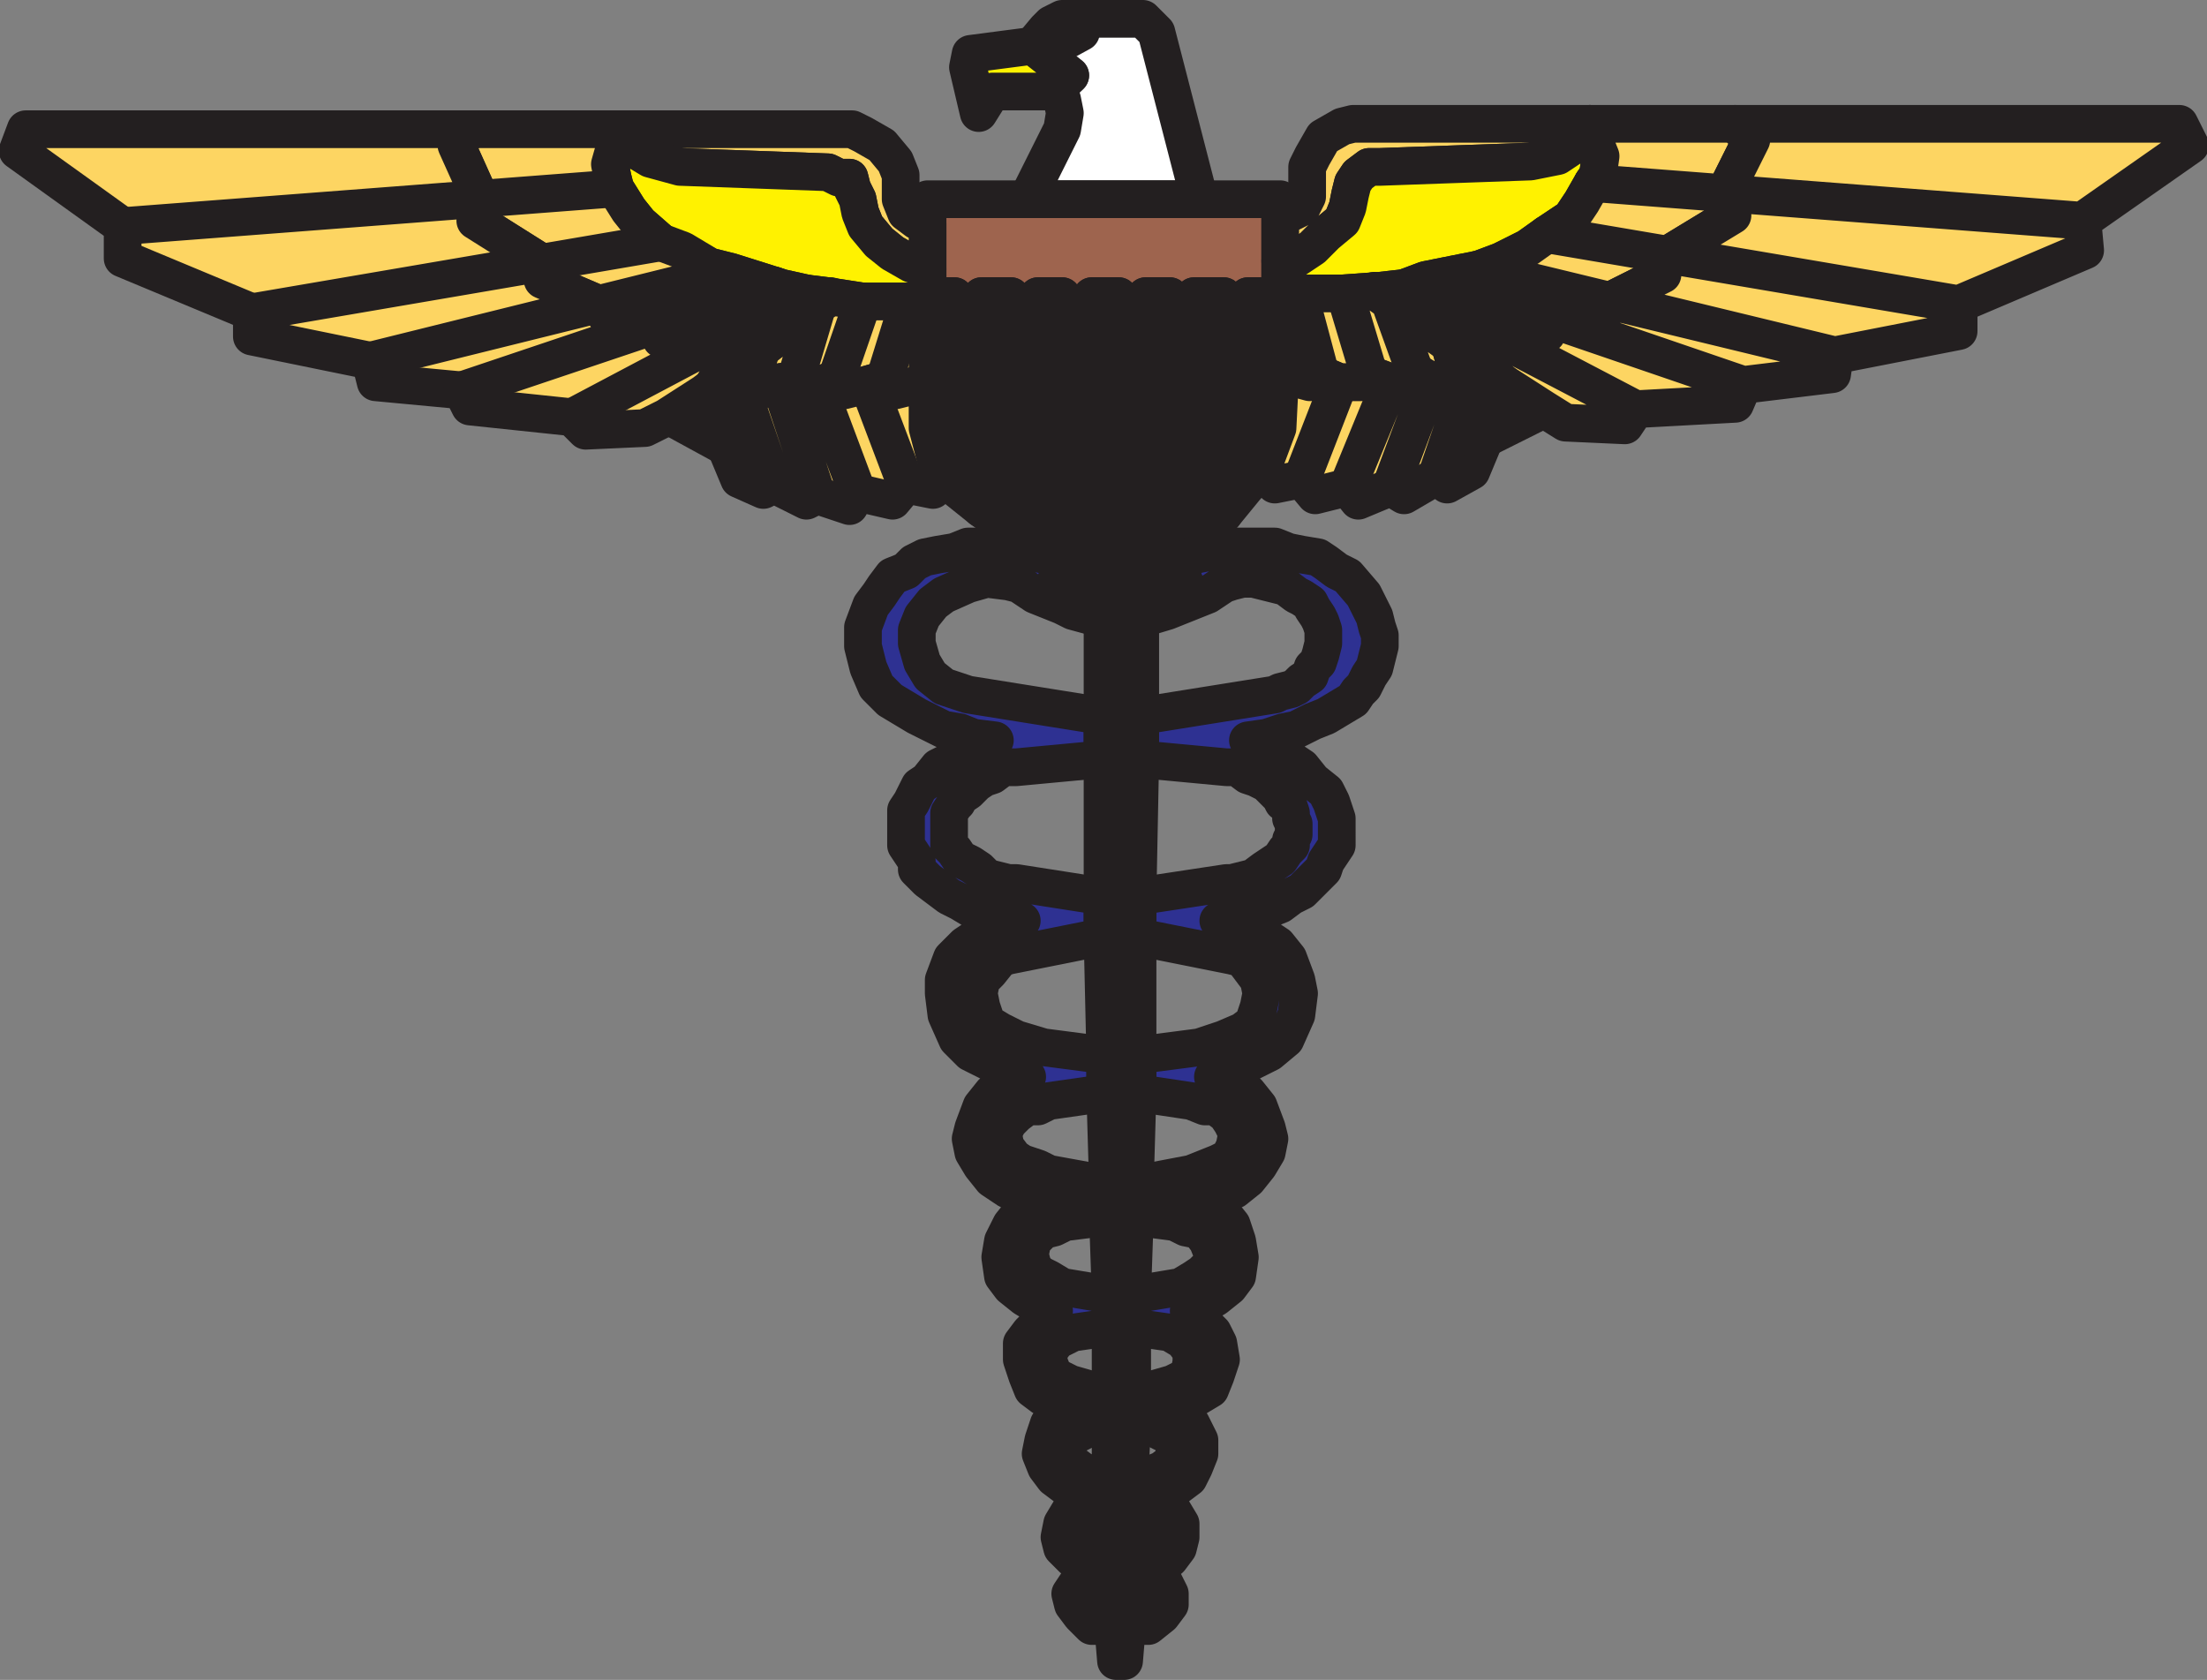 <svg xmlns="http://www.w3.org/2000/svg" width="614.861" height="468"><rect width="100%" height="100%" fill="#808080" stroke="none"/><path fill="#fff" fill-rule="evenodd" d="m287.666 12.75 10.5 8.25-4.5 4.5 2.25 2.25.75 3.75-.75 4.5-9.75 19.5h48l-12-46.5-3.75-3.75h-22.5l-3 1.5-1.5 1.5-3.75 4.5"/><path fill="none" stroke="#231f20" stroke-linecap="round" stroke-linejoin="round" stroke-miterlimit="10" stroke-width="10.5" d="m287.666 12.75 10.5 8.25-4.5 4.5 2.25 2.25.75 3.75-.75 4.5-9.75 19.5h48l-12-46.5-3.75-3.75h-22.5l-3 1.5-1.5 1.5zm0 0"/><path fill="#fff200" fill-rule="evenodd" d="M292.916 25.5h-16.5l-3.75 6-3-12.75.75-3.75 17.25-2.25 10.5 8.25-5.25 4.5"/><path fill="none" stroke="#231f20" stroke-linecap="round" stroke-linejoin="round" stroke-miterlimit="10" stroke-width="10.5" d="M292.916 25.5h-16.5l-3.75 6-3-12.75.75-3.75 17.25-2.25 10.5 8.25zm0 0"/><path fill="#9e644e" fill-rule="evenodd" d="M265.916 135.75V82.5h-7.5v-27h98.25v27h-9V135l-6.75 8.25V82.5h-8.25v66.75l-6.75 5.25v-72h-6.75v77.25l-7.5 3.75v-81h-7.5v77.25l-8.25-4.5V82.5h-6.75v69l-7.5-3.75V82.5h-8.25v59.25l-7.5-6"/><path fill="none" stroke="#231f20" stroke-linecap="round" stroke-linejoin="round" stroke-miterlimit="10" stroke-width="10.5" d="M265.916 135.75V82.5h-7.5v-27h98.25v27h-9V135l-6.75 8.25V82.5h-8.25v66.75l-6.75 5.25v-72h-6.75v77.25l-7.5 3.75v-81h-7.5v77.25l-8.25-4.5V82.5h-6.75v69l-7.5-3.75V82.5h-8.25v59.25zm0 0"/><path fill="#fff" fill-rule="evenodd" d="m265.916 135.75-3.75-2.25-3.75-14.25V82.5h7.5v53.25"/><path fill="none" stroke="#231f20" stroke-linecap="round" stroke-linejoin="round" stroke-miterlimit="10" stroke-width="10.5" d="m265.916 135.75-3.75-2.25-3.75-14.25V82.5h7.5zm0 0"/><path fill="#fff" fill-rule="evenodd" d="m273.416 141.75 8.25 6V82.5h-8.25v59.25"/><path fill="none" stroke="#231f20" stroke-linecap="round" stroke-linejoin="round" stroke-miterlimit="10" stroke-width="10.5" d="m273.416 141.75 8.25 6V82.5h-8.25zm0 0"/><path fill="#fff" fill-rule="evenodd" d="m289.166 151.5 6.75 3.75V82.5h-6.75v69"/><path fill="none" stroke="#231f20" stroke-linecap="round" stroke-linejoin="round" stroke-miterlimit="10" stroke-width="10.5" d="m289.166 151.5 6.75 3.75V82.5h-6.75zm0 0"/><path fill="#fff" fill-rule="evenodd" d="m304.166 159.75 7.5 3.75v-81h-7.5v77.25"/><path fill="none" stroke="#231f20" stroke-linecap="round" stroke-linejoin="round" stroke-miterlimit="10" stroke-width="10.5" d="m304.166 159.75 7.5 3.75v-81h-7.5zm0 0"/><path fill="#fff" fill-rule="evenodd" d="m319.166 159.75 6.75-5.25v-72h-6.75v77.25"/><path fill="none" stroke="#231f20" stroke-linecap="round" stroke-linejoin="round" stroke-miterlimit="10" stroke-width="10.5" d="m319.166 159.75 6.75-5.25v-72h-6.75zm0 0"/><path fill="#fff" fill-rule="evenodd" d="m332.666 149.25 8.25-6V82.5h-8.25v66.75"/><path fill="none" stroke="#231f20" stroke-linecap="round" stroke-linejoin="round" stroke-miterlimit="10" stroke-width="10.5" d="m332.666 149.25 8.25-6V82.5h-8.25zm0 0"/><path fill="#fff" fill-rule="evenodd" d="M356.666 82.5h-9V135l3.75-3.75 4.5-12 .75-15V82.5"/><path fill="none" stroke="#231f20" stroke-linecap="round" stroke-linejoin="round" stroke-miterlimit="10" stroke-width="10.5" d="M356.666 82.5h-9V135l3.75-3.75 4.5-12 .75-15zm0 0"/><path fill="#fdd562" fill-rule="evenodd" d="M172.916 36h64.5l3 1.5 5.25 3 3.75 4.5 1.5 3.75v6.75l1.5 3.75 3 2.25 3 .75V75l-4.5-1.5-5.25-3-3.75-3-3.75-4.5-1.5-3.75-.75-3.75-1.5-3-.75-3h-3l-3-1.5-41.25-1.5-8.25-2.25-3.75-2.25-4.5-6"/><path fill="none" stroke="#231f20" stroke-linecap="round" stroke-linejoin="round" stroke-miterlimit="10" stroke-width="10.5" d="M172.916 36h64.5l3 1.5 5.25 3 3.75 4.5 1.5 3.75v6.75l1.5 3.75 3 2.25 3 .75V75l-4.5-1.5-5.25-3-3.75-3-3.75-4.5-1.5-3.75-.75-3.75-1.5-3-.75-3h-3l-3-1.5-41.25-1.5-8.25-2.25-3.75-2.25zm0 0"/><path fill="#fff200" fill-rule="evenodd" d="m184.166 67.5-6-5.25-3-3.75-3.75-6-.75-3-.75-3.75 1.5-5.25 1.5-4.5 4.5 6 3.75 2.25 8.25 2.25 41.25 1.5 3 1.5h3l.75 3 1.5 3 .75 3.75 1.5 3.75 3.75 4.5 3.75 3 5.25 3 4.5 1.5v7.5l-4.5 1.5h-13.5l-9.75-1.5-6-.75-6.75-1.5-14.25-4.5-6-1.5-13.5-6.75"/><path fill="none" stroke="#231f20" stroke-linecap="round" stroke-linejoin="round" stroke-miterlimit="10" stroke-width="10.5" d="m184.166 67.5-6-5.25-3-3.75-3.75-6-.75-3-.75-3.75 1.5-5.25 1.5-4.5 4.5 6 3.75 2.25 8.25 2.25 41.25 1.5 3 1.5h3l.75 3 1.5 3 .75 3.75 1.5 3.75 3.75 4.5 3.75 3 5.25 3 4.5 1.5v7.5l-4.5 1.5h-13.5l-9.75-1.5-6-.75-6.75-1.5-14.25-4.5-6-1.5zm0 0"/><path fill="#fdd562" fill-rule="evenodd" d="m190.166 69.75-6-2.25-6-5.25-3-3.75-3.75-6-.75-3-.75-3.75 1.5-5.25 1.5-4.5h-42l-3.75 4.5 6.75 15-1.5 6 20.25 12.75-1.5 3.75 15.75 6.75 2.25 3.75 14.25 2.25.75 3.75 13.5 2.25 2.25 2.25 12-1.5-2.25 9 2.25 2.25 5.25-2.25 4.5-.75 1.5 3 4.5-1.5 5.25-1.5 2.25 3 6-1.5 5.25-1.5 3 3 9-2.25v-24l-4.5 1.5h-13.5l-9.75-1.5-6-.75-6.75-1.5-14.25-4.5-6-1.5-7.5-4.5"/><path fill="none" stroke="#231f20" stroke-linecap="round" stroke-linejoin="round" stroke-miterlimit="10" stroke-width="10.5" d="m190.166 69.75-6-2.25-6-5.25-3-3.75-3.75-6-.75-3-.75-3.75 1.5-5.25 1.5-4.5h-42l-3.75 4.5 6.75 15-1.5 6 20.25 12.75-1.5 3.75 15.75 6.75 2.25 3.75 14.25 2.25.75 3.75 13.5 2.25 2.25 2.25 12-1.5-2.25 9 2.25 2.25 5.25-2.25 4.5-.75 1.5 3 4.5-1.5 5.25-1.5 2.25 3 6-1.5 5.25-1.5 3 3 9-2.25v-24l-4.5 1.5h-13.5l-9.75-1.5-6-.75-6.75-1.5-14.25-4.5-6-1.5zm0 0"/><path fill="#fdd562" fill-rule="evenodd" d="m258.416 106.5-9 2.25-3-3-5.25 1.5-6 1.5-2.25-3-5.25 1.5-4.5 1.5-1.5-3-4.5.75-5.25 2.25-2.25-2.25 2.25-9-15.75 12 6 15 3.75 9 6.75 3 3-1.5 9 4.5 3-1.5 9 3 2.25-3.75 9.75 2.25 3.75-4.5 7.5 1.5 2.25-3-3.75-14.25V106.5"/><path fill="none" stroke="#231f20" stroke-linecap="round" stroke-linejoin="round" stroke-miterlimit="10" stroke-width="10.5" d="m258.416 106.5-9 2.25-3-3-5.25 1.5-6 1.5-2.25-3-5.25 1.5-4.5 1.5-1.5-3-4.5.75-5.25 2.25-2.25-2.25 2.25-9-15.75 12 6 15 3.75 9 6.75 3 3-1.5 9 4.5 3-1.5 9 3 2.25-3.75 9.75 2.25 3.75-4.5 7.5 1.5 2.25-3-3.75-14.25zm0 0"/><path fill="#fdd562" fill-rule="evenodd" stroke="#231f20" stroke-linecap="round" stroke-linejoin="round" stroke-miterlimit="10" stroke-width="10.5" d="m202.166 124.5-16.5-9 10.5-6zm0 0"/><path fill="#fdd562" fill-rule="evenodd" d="M130.916 36H7.166l-2.25 6 29.25 21v9l36 15v6.75l33 6.75 1.5 6 24 2.25 2.25 4.5 28.5 3 3.75 3.75 16.5-.75 6-3 10.5-6.75 15.75-12-12 1.5-2.25-2.25-13.5-2.25-.75-3.75-14.25-2.25-2.25-3.75-15.75-6.75 1.5-3.75-20.25-12.75 1.5-6-6.75-15 3.75-4.5"/><path fill="none" stroke="#231f20" stroke-linecap="round" stroke-linejoin="round" stroke-miterlimit="10" stroke-width="10.5" d="M130.916 36H7.166l-2.25 6 29.25 21v9l36 15v6.75l33 6.75 1.5 6 24 2.25 2.25 4.5 28.5 3 3.75 3.75 16.5-.75 6-3 10.5-6.75 15.75-12-12 1.5-2.25-2.25-13.5-2.25-.75-3.75-14.25-2.25-2.25-3.75-15.75-6.75 1.5-3.75-20.25-12.75 1.5-6-6.75-15zm0 0"/><path fill="#fdd562" fill-rule="evenodd" d="M442.916 34.5h-66l-3 .75-5.25 3-3 5.25-1.5 3v8.25l-1.5 3-6 3v12l4.5-.75 4.5-3 3.75-3.75 4.5-3.75 1.5-3.75.75-3.75.75-3 1.5-2.25 3-2.25h3l42-1.5 7.5-1.5 4.5-3 4.5-6"/><path fill="none" stroke="#231f20" stroke-linecap="round" stroke-linejoin="round" stroke-miterlimit="10" stroke-width="10.5" d="M442.916 34.5h-66l-3 .75-5.25 3-3 5.25-1.5 3v8.25l-1.5 3-6 3v12l4.5-.75 4.5-3 3.75-3.75 4.5-3.75 1.5-3.75.75-3.75.75-3 1.5-2.25 3-2.25h3l42-1.5 7.5-1.5 4.5-3zm0 0"/><path fill="#fff200" fill-rule="evenodd" d="m430.916 65.25 6.75-4.5 3-4.5 3-5.25 1.5-2.25.75-5.25-1.5-3.75-.75-2.25-.75-3-4.5 6-4.5 3-7.5 1.5-42 1.5h-3l-3 2.25-1.5 2.25-.75 3-.75 3.75-1.5 3.75-4.5 3.75-3.75 3.75-4.5 3-4.5.75V81l4.5.75h12.75l10.5-.75 6.75-.75 6-2.25 15-3 6-2.25 7.5-3.75 5.25-3.75"/><path fill="none" stroke="#231f20" stroke-linecap="round" stroke-linejoin="round" stroke-miterlimit="10" stroke-width="10.5" d="m430.916 65.25 6.75-4.5 3-4.5 3-5.25 1.5-2.25.75-5.25-1.5-3.75-.75-2.25-.75-3-4.5 6-4.5 3-7.5 1.5-42 1.5h-3l-3 2.25-1.5 2.25-.75 3-.75 3.75-1.5 3.75-4.5 3.75-3.75 3.75-4.5 3-4.5.75V81l4.5.75h12.75l10.5-.75 6.75-.75 6-2.25 15-3 6-2.25 7.5-3.75zm0 0"/><path fill="#fdd562" fill-rule="evenodd" d="m425.666 69 5.25-3.75 6.75-4.5 3-4.5 3-5.25 1.5-2.25.75-5.25-1.5-3.75-.75-2.25-.75-3h40.5l4.5 4.5-7.5 15 2.25 6-21 12.75 1.5 3.75-15 7.5-1.5 3.75-14.25.75-1.5 4.5-12.75 1.5-2.25 2.25-12-.75 2.25 8.25-2.25 2.25-6-.75-3.75-2.25-1.5 3h-5.25l-6-2.25-2.25 2.25h-6l-5.25-2.25-3 2.25-8.25-2.25V81l4.5.75h12.75l10.5-.75 6.75-.75 6-2.25 15-3 6-2.25 7.5-3.75"/><path fill="none" stroke="#231f20" stroke-linecap="round" stroke-linejoin="round" stroke-miterlimit="10" stroke-width="10.5" d="m425.666 69 5.25-3.75 6.75-4.5 3-4.5 3-5.25 1.5-2.25.75-5.25-1.5-3.75-.75-2.25-.75-3h40.5l4.5 4.5-7.5 15 2.25 6-21 12.75 1.5 3.75-15 7.5-1.5 3.75-14.25.75-1.5 4.5-12.75 1.5-2.25 2.25-12-.75 2.25 8.25-2.25 2.25-6-.75-3.75-2.25-1.5 3h-5.25l-6-2.25-2.25 2.25h-6l-5.25-2.25-3 2.25-8.25-2.25V81l4.5.75h12.75l10.5-.75 6.75-.75 6-2.25 15-3 6-2.25zm0 0"/><path fill="#fdd562" fill-rule="evenodd" d="m356.666 104.25 8.25 2.25 3-2.25 5.25 2.25h6l2.25-2.25 6 2.25h5.25l1.5-3 3.75 2.25 6 .75 2.25-2.25-2.25-8.25 15.75 11.25-6 15-3.75 9-6.75 3.75-3-2.25-9 5.25-3.75-2.25-9 3.75-3-3.75-9 2.25-3.75-4.5-7.5 1.5-3.75-3.75 4.5-12 .75-15"/><path fill="none" stroke="#231f20" stroke-linecap="round" stroke-linejoin="round" stroke-miterlimit="10" stroke-width="10.5" d="m356.666 104.25 8.25 2.25 3-2.25 5.25 2.25h6l2.25-2.25 6 2.25h5.25l1.5-3 3.75 2.25 6 .75 2.25-2.25-2.25-8.25 15.75 11.25-6 15-3.75 9-6.75 3.75-3-2.25-9 5.25-3.75-2.25-9 3.75-3-3.75-9 2.25-3.75-4.5-7.5 1.5-3.75-3.75 4.5-12zm0 0"/><path fill="#fdd562" fill-rule="evenodd" stroke="#231f20" stroke-linecap="round" stroke-linejoin="round" stroke-miterlimit="10" stroke-width="10.5" d="m413.666 122.25 16.5-8.25-10.5-6.75zm0 0"/><path fill="#fdd562" fill-rule="evenodd" d="M483.416 34.5h123.75l3 6-30 21 .75 8.25-35.25 15v7.5l-34.5 6.75-.75 5.25-24.75 3-2.25 5.25-27.75 1.5-3 4.5-16.5-.75-6-3.75-10.5-6.75L403.916 96l12 .75 2.25-2.25 12.75-1.5 1.5-4.5 14.25-.75 1.5-3.75 15-7.5-1.5-3.75 21-12.75-2.25-6 7.5-15-4.5-4.5"/><path fill="none" stroke="#231f20" stroke-linecap="round" stroke-linejoin="round" stroke-miterlimit="10" stroke-width="10.5" d="M483.416 34.5h123.75l3 6-30 21 .75 8.25-35.25 15v7.5l-34.5 6.75-.75 5.25-24.75 3-2.25 5.25-27.75 1.5-3 4.5-16.5-.75-6-3.75-10.5-6.75L403.916 96l12 .75 2.25-2.25 12.75-1.5 1.5-4.5 14.25-.75 1.5-3.75 15-7.5-1.5-3.75 21-12.75-2.25-6 7.5-15zM301.166 9l-8.25 4.5m-121.5 39L34.166 63m150 4.5-114 19.5m132.75-11.25-99.75 24.75m112.5-21-87 29.25m96-27-65.25 34.5m72-33.75-19.5 15m15.75-12-6 20.25M240.416 84l-7.5 21.75M253.166 84l-6.75 21.75m-36.75.75-3 2.25h-5.25l-2.25-2.25m7.5 2.25 9 26.25m1.5-28.5 10.5 31.5m0-30.75 11.25 30m3-30 10.5 27.75m191.25-84 136.5 10.5m-149.25 3.75 114.75 19.5M412.166 75l99 24m-111-21 85.5 29.25m-94.5-27 64.5 33.75m-72.75-33 21 15m-16.5-11.25 6.75 18.75m-19.5-21.75 6.75 22.5m-19.5-22.5 6 22.5"/><path fill="none" stroke="#231f20" stroke-linecap="round" stroke-linejoin="round" stroke-miterlimit="10" stroke-width="10.5" d="m406.166 104.25 3 2.25h4.5l3-2.25m-7.5 2.25-9 26.25m-1.5-27-11.25 30m0-29.25-12 29.25m-2.25-29.25-10.5 27"/><path fill="#2e3192" fill-rule="evenodd" d="M284.666 256.5h-2.25l-3.75-1.5-7.5-1.5-3.75-2.25-3-1.5-6-4.5-3-3V240l-3-4.5v-9.75l1.5-2.25 2.25-4.5 2.25-1.5 3-3.75 6-3 3-2.25 3-1.5 3.75-.75-6-.75-3.75-1.5-4.5-.75-7.5-3.75-7.5-4.5-3.75-3.75-2.25-5.25-1.5-6v-5.25l2.25-6 2.25-3 1.5-2.25 2.25-3 3.75-1.5 2.25-2.25 3-1.5 3.75-.75 4.5-.75 3.75-1.5h12.75l3.75 1.5 4.5.75 7.5 3 3 3 6 4.5 3 3 2.25 3.75-5.25.75-8.25-2.25-3-1.5v-2.25h2.25l1.5-3-.75-2.25-1.5-.75h-1.5l-1.5.75-.75 2.25.75 1.5 1.5 1.5v2.25l-7.5-3-4.5-3-3-.75-6-.75-5.25 1.5-6.75 3-3 2.25-3 3.75-1.5 3.75v3.75l1.5 5.25 2.25 3.75 3.75 3 6.75 2.25 37.5 6v12l-24 2.25h-3.75l-3 2.25-2.25.75-2.25 1.5-2.25 2.25-2.25 1.5-.75 1.5-.75.75-1.5 2.25v9l1.5 1.5 1.5 2.25 3 1.5 2.25 1.5 2.25 2.25 6 1.5h2.25l24 3.75V261l-26.25 5.25-2.25.75-3 3.75-2.25 2.25-.75 3.75.75 3.75 1.5 4.5 3.75 2.25 4.5 2.25 7.5 2.25 17.25 2.25v10.5l-15.75 2.25-3 1.5h-3l-3 2.25-2.25 2.25-1.5 3 .75 3.75 2.25 3 2.25 1.5 4.5 1.5 3 1.5 16.5 3-18 4.5-4.5-.75-5.25-2.25-4.5-3-3-3.75-2.25-3.75-.75-3.75.75-3 2.25-6 3-3.75 5.25-3 4.5-1.5-4.5-1.5-5.25-2.25-6-3-3.75-3.75-3-6.75-.75-6V273l2.25-6 3.75-3.75 4.5-3 3.75-2.25 7.5-1.5"/><path fill="none" stroke="#231f20" stroke-linecap="round" stroke-linejoin="round" stroke-miterlimit="10" stroke-width="10.5" d="M284.666 256.5h-2.25l-3.75-1.5-7.5-1.5-3.75-2.25-3-1.5-6-4.5-3-3V240l-3-4.5v-9.75l1.5-2.25 2.25-4.5 2.25-1.5 3-3.75 6-3 3-2.25 3-1.5 3.75-.75-6-.75-3.75-1.5-4.5-.75-7.5-3.75-7.5-4.5-3.75-3.75-2.25-5.25-1.5-6v-5.25l2.25-6 2.25-3 1.5-2.25 2.25-3 3.75-1.5 2.25-2.25 3-1.5 3.75-.75 4.5-.75 3.75-1.5h12.75l3.75 1.5 4.5.75 7.5 3 3 3 6 4.5 3 3 2.25 3.75-5.25.75-8.25-2.25-3-1.5v-2.25h2.25l1.5-3-.75-2.25-1.5-.75h-1.5l-1.5.75-.75 2.25.75 1.5 1.5 1.5v2.25l-7.5-3-4.5-3-3-.75-6-.75-5.25 1.5-6.75 3-3 2.25-3 3.75-1.5 3.75v3.75l1.5 5.25 2.25 3.75 3.75 3 6.75 2.25 37.5 6v12l-24 2.25h-3.75l-3 2.25-2.25.75-2.25 1.5-2.25 2.25-2.25 1.5-.75 1.5-.75.75-1.5 2.25v9l1.5 1.5 1.5 2.25 3 1.5 2.25 1.5 2.25 2.25 6 1.5h2.25l24 3.75V261l-26.25 5.25-2.25.75-3 3.75-2.25 2.25-.75 3.75.75 3.75 1.5 4.5 3.75 2.25 4.5 2.25 7.5 2.25 17.25 2.25v10.5l-15.75 2.25-3 1.5h-3l-3 2.25-2.25 2.25-1.5 3 .75 3.75 2.25 3 2.25 1.5 4.5 1.5 3 1.5 16.5 3-18 4.5-4.5-.75-5.25-2.25-4.5-3-3-3.75-2.25-3.75-.75-3.75.75-3 2.25-6 3-3.75 5.25-3 4.5-1.5-4.5-1.5-5.25-2.25-6-3-3.75-3.75-3-6.75-.75-6V273l2.25-6 3.75-3.75 4.5-3 3.75-2.25zm0 0"/><path fill="#2e3192" fill-rule="evenodd" d="M339.416 256.5h2.25l4.5-1.5 3-.75 3.75-.75 3.75-1.5 3-2.25 3-1.5 6-6 .75-2.25 3-4.5V228l-1.5-4.5-1.5-3-3.75-3-3-3.75-2.25-1.5-3-1.5-3.75-2.25-3-1.5-3-.75 5.25-.75 4.5-1.5 3.75-.75 4.5-2.25 3.75-1.5 7.5-4.5 1.5-2.25 1.5-1.5 1.5-3 1.5-2.25 1.5-6v-3l-.75-2.25-.75-3-3-6-4.5-5.25-3-1.5-3-2.25-2.25-1.5-4.5-.75-3.75-.75-3.75-1.5h-13.5l-4.5 1.5-3.75.75-3.75 1.5-3 1.5-3.75 3-6 4.5-2.25 3-2.25 3.75 5.25.75 7.5-2.25 3.75-1.5v-2.25h-2.25l-1.5-3 .75-2.25.75-.75h2.25l.75.75.75 2.25-1.5 3v2.25l7.5-3 4.5-3 2.25-.75 3-.75h3l9 2.25 3 2.25 1.5.75 2.25 1.5.75 1.5 1.5 2.25.75 1.5.75 2.25v3.75l-.75 3-.75 2.25-1.5 1.5-.75 2.25-2.25 1.5-1.5 1.5-1.5.75-3 .75-1.5.75-37.5 6v12l24 2.25h3l3 2.25 2.25.75 3 1.5 3.75 3.75.75 1.5 1.5.75.75 2.25v1.5l.75 1.5v3l-.75 1.5v1.5l-1.5 1.5-1.5 2.25-4.5 3-3 2.25-6 1.5h-1.5l-24.75 3.75V261l26.25 5.25 3 .75 4.5 6 .75 3.75-.75 3.75-1.5 4.5-3 2.25-5.25 2.25-6.75 2.25-17.25 2.25v10.5l15 2.25 3.75 1.5h3l3 2.25 1.5 2.25 1.5 3-.75 3.75-1.5 3-3 1.5-7.5 3-15.75 3 18 4.5 4.5-.75 5.25-2.25 3.75-3 3-3.75 2.25-3.75.75-3.75-.75-3-2.25-6-3-3.75-4.5-3-5.25-1.5 5.25-1.5 10.5-5.25 4.5-3.75 3-6.75.75-6-.75-3.75-2.25-6-3-3.75-4.5-3-4.5-2.25-7.5-1.5"/><path fill="none" stroke="#231f20" stroke-linecap="round" stroke-linejoin="round" stroke-miterlimit="10" stroke-width="10.5" d="M339.416 256.5h2.25l4.5-1.5 3-.75 3.75-.75 3.75-1.5 3-2.25 3-1.5 6-6 .75-2.25 3-4.5V228l-1.5-4.5-1.5-3-3.75-3-3-3.75-2.25-1.5-3-1.5-3.75-2.25-3-1.5-3-.75 5.25-.75 4.5-1.5 3.75-.75 4.5-2.25 3.75-1.5 7.5-4.5 1.5-2.25 1.5-1.5 1.5-3 1.5-2.25 1.5-6v-3l-.75-2.25-.75-3-3-6-4.5-5.25-3-1.5-3-2.25-2.25-1.5-4.5-.75-3.75-.75-3.75-1.5h-13.5l-4.5 1.5-3.75.75-3.75 1.5-3 1.5-3.75 3-6 4.5-2.25 3-2.25 3.75 5.25.75 7.5-2.25 3.75-1.5v-2.25h-2.25l-1.5-3 .75-2.25.75-.75h2.25l.75.75.75 2.25-1.5 3v2.25l7.5-3 4.5-3 2.25-.75 3-.75h3l9 2.25 3 2.25 1.5.75 2.25 1.5.75 1.5 1.5 2.25.75 1.5.75 2.25v3.75l-.75 3-.75 2.25-1.5 1.5-.75 2.25-2.25 1.5-1.5 1.5-1.5.75-3 .75-1.5.75-37.5 6v12l24 2.25h3l3 2.25 2.25.75 3 1.5 3.75 3.75.75 1.5 1.5.75.75 2.25v1.5l.75 1.5v3l-.75 1.5v1.5l-1.5 1.5-1.5 2.25-4.5 3-3 2.25-6 1.5h-1.5l-24.75 3.75V261l26.25 5.25 3 .75 4.5 6 .75 3.75-.75 3.75-1.5 4.5-3 2.25-5.25 2.25-6.75 2.25-17.25 2.25v10.5l15 2.25 3.75 1.5h3l3 2.25 1.5 2.25 1.5 3-.75 3.75-1.5 3-3 1.5-7.5 3-15.75 3 18 4.5 4.5-.75 5.25-2.25 3.75-3 3-3.75 2.25-3.75.75-3.75-.75-3-2.25-6-3-3.75-4.5-3-5.25-1.5 5.25-1.5 10.5-5.25 4.5-3.75 3-6.75.75-6-.75-3.75-2.25-6-3-3.75-4.5-3-4.5-2.25zm0 0"/><path fill="#2e3192" fill-rule="evenodd" d="M316.166 330v9l11.25 1.5 3 1.5 3.75.75 2.25 3 1.5 3.75-.75 3-2.25 2.25-2.25 1.5-3.75 2.25-13.5 2.25v9l10.5 1.5 3.75 2.25 2.25 3v3l-.75 3.75-4.5 2.25-5.25 1.5-6 1.5v8.25l5.25.75 4.5 2.25 1.5 1.5.75 2.25-.75 3.75-3 2.25-3.75 1.5-5.25.75v10.5h5.25l2.25 2.25.75 2.25V429l-2.25 2.25-3 .75-3.75 1.5v8.25l3.75.75 3 1.5.75 3-2.25 3-5.25.75v3l3-.75h3l3.75-3 2.25-3v-3l-2.25-4.5-3.75-2.25 3-.75 3-2.25 2.25-3 .75-3v-3.75l-2.25-3.75-1.5-2.25-3-2.25 3-.75 3-1.5 3-2.25 1.5-3 1.5-3.75v-3.75l-2.25-4.5-3-2.25-3-1.5 3.75-1.5 7.5-4.5 1.5-3.75 1.5-4.5-.75-4.5-1.5-3-3-3-3.75-3 3.75-1.5 3.75-2.25 3.75-3 2.25-3 .75-5.25-.75-4.5-1.5-4.5-3-3.75-6-3-18-4.5"/><path fill="none" stroke="#231f20" stroke-linecap="round" stroke-linejoin="round" stroke-miterlimit="10" stroke-width="10.5" d="M316.166 330v9l11.25 1.5 3 1.5 3.75.75 2.25 3 1.5 3.75-.75 3-2.25 2.25-2.25 1.5-3.75 2.25-13.5 2.25v9l10.5 1.5 3.75 2.25 2.25 3v3l-.75 3.75-4.5 2.25-5.25 1.5-6 1.5v8.25l5.25.75 4.5 2.25 1.5 1.5.75 2.25-.75 3.75-3 2.25-3.75 1.5-5.25.75v10.5h5.25l2.25 2.25.75 2.25V429l-2.25 2.25-3 .75-3.75 1.5v8.25l3.75.75 3 1.5.75 3-2.25 3-5.25.75v3l3-.75h3l3.75-3 2.25-3v-3l-2.25-4.5-3.75-2.25 3-.75 3-2.25 2.25-3 .75-3v-3.75l-2.25-3.75-1.5-2.25-3-2.25 3-.75 3-1.5 3-2.25 1.5-3 1.5-3.75v-3.75l-2.25-4.5-3-2.25-3-1.5 3.75-1.5 7.5-4.5 1.5-3.75 1.5-4.5-.75-4.5-1.5-3-3-3-3.75-3 3.75-1.5 3.75-2.25 3.75-3 2.25-3 .75-5.25-.75-4.5-1.5-4.5-3-3.75-6-3zm0 0"/><path fill="#2e3192" fill-rule="evenodd" d="M308.666 330v9l-12 1.5-3 1.5-3 .75-3 3-.75 3.75.75 3 1.5 2.25 3 1.5 3.75 2.25 13.5 2.25v9l-10.5 1.5-4.5 2.25-2.25 3v3l1.5 3.75 4.5 2.25 5.25 1.5 6 1.5v8.25l-5.25.75-4.5 2.25-1.5 1.5-1.5 2.25 1.5 3.75 3 2.25 3 1.5 5.25.75v10.5h-4.5l-3 2.25-.75 2.25V429l3 2.25 2.25.75 3.75 1.5v8.25l-3.75.75-3 1.5v3l1.5 3 5.25.75v3l-3-.75h-3l-3-3-2.25-3-.75-3 3-4.5 3.75-2.25-3-.75-3-2.25-3-3-.75-3 .75-3.75 2.25-3.75 1.5-2.25 3-2.25-3.75-.75-2.25-1.5-3-2.25-2.25-3-1.5-3.75.75-3.75 1.5-4.5 3-2.25 3.75-1.5-3.75-1.5-4.5-2.25-3-2.25-1.5-3.75-1.5-4.5v-4.5l2.25-3 3-3 3.75-3-4.5-1.5-3.75-2.25-3.75-3-2.25-3-.75-5.25.75-4.5 2.25-4.5 3-3.75 6-3 18-4.5"/><path fill="none" stroke="#231f20" stroke-linecap="round" stroke-linejoin="round" stroke-miterlimit="10" stroke-width="10.5" d="M308.666 330v9l-12 1.5-3 1.5-3 .75-3 3-.75 3.75.75 3 1.5 2.25 3 1.5 3.75 2.25 13.5 2.25v9l-10.5 1.5-4.5 2.25-2.25 3v3l1.5 3.75 4.5 2.25 5.25 1.5 6 1.5v8.25l-5.25.75-4.5 2.25-1.5 1.5-1.5 2.25 1.5 3.75 3 2.25 3 1.5 5.25.75v10.5h-4.5l-3 2.25-.75 2.25V429l3 2.25 2.25.75 3.75 1.5v8.25l-3.75.75-3 1.5v3l1.5 3 5.25.75v3l-3-.75h-3l-3-3-2.25-3-.75-3 3-4.5 3.75-2.25-3-.75-3-2.25-3-3-.75-3 .75-3.75 2.25-3.75 1.5-2.25 3-2.25-3.75-.75-2.25-1.5-3-2.25-2.25-3-1.5-3.75.75-3.75 1.5-4.5 3-2.25 3.75-1.5-3.75-1.5-4.5-2.25-3-2.25-1.5-3.75-1.5-4.5v-4.5l2.25-3 3-3 3.75-3-4.5-1.5-3.75-2.25-3.75-3-2.25-3-.75-5.25.75-4.5 2.25-4.5 3-3.75 6-3zm0 0"/><path fill="#fff200" fill-rule="evenodd" d="m298.166 166.5 1.5-3-.75-2.25-1.5-.75h-1.5l-1.5.75-.75 2.25.75 1.5 1.5 1.5h2.25"/><path fill="none" stroke="#231f20" stroke-linecap="round" stroke-linejoin="round" stroke-miterlimit="10" stroke-width="10.5" d="m298.166 166.5 1.5-3-.75-2.25-1.5-.75h-1.5l-1.5.75-.75 2.25.75 1.5 1.5 1.5zm0 0"/><path fill="#fff200" fill-rule="evenodd" d="m326.666 166.5-1.5-3 .75-2.25.75-.75h2.25l.75.75.75 2.25-1.5 3h-2.25"/><path fill="none" stroke="#231f20" stroke-linecap="round" stroke-linejoin="round" stroke-miterlimit="10" stroke-width="10.5" d="m326.666 166.5-1.5-3 .75-2.25.75-.75h2.25l.75.75.75 2.25-1.5 3zm0 0"/><path fill="#9e644e" fill-rule="evenodd" d="M311.666 462.75h-.75l-.75-9V433.5l-.75-11.25v-61.5l-.75-21.75v-9l-.75-25.5V294l-.75-33v-88.5l5.25-.75 5.25.75v39l-.75 38.25v54.75l-.75 25.5v9l-.75 21.75v36l-.75 15v10.5l-.75 11.25v20.25l-.75 9h-1.5"/><path fill="none" stroke="#231f20" stroke-linecap="round" stroke-linejoin="round" stroke-miterlimit="10" stroke-width="10.5" d="M311.666 462.75h-.75l-.75-9V433.5l-.75-11.25v-61.5l-.75-21.75v-9l-.75-25.5V294l-.75-33v-88.5l5.25-.75 5.25.75v39l-.75 38.25v54.75l-.75 25.5v9l-.75 21.75v36l-.75 15v10.5l-.75 11.25v20.25l-.75 9zm0 0"/></svg>
